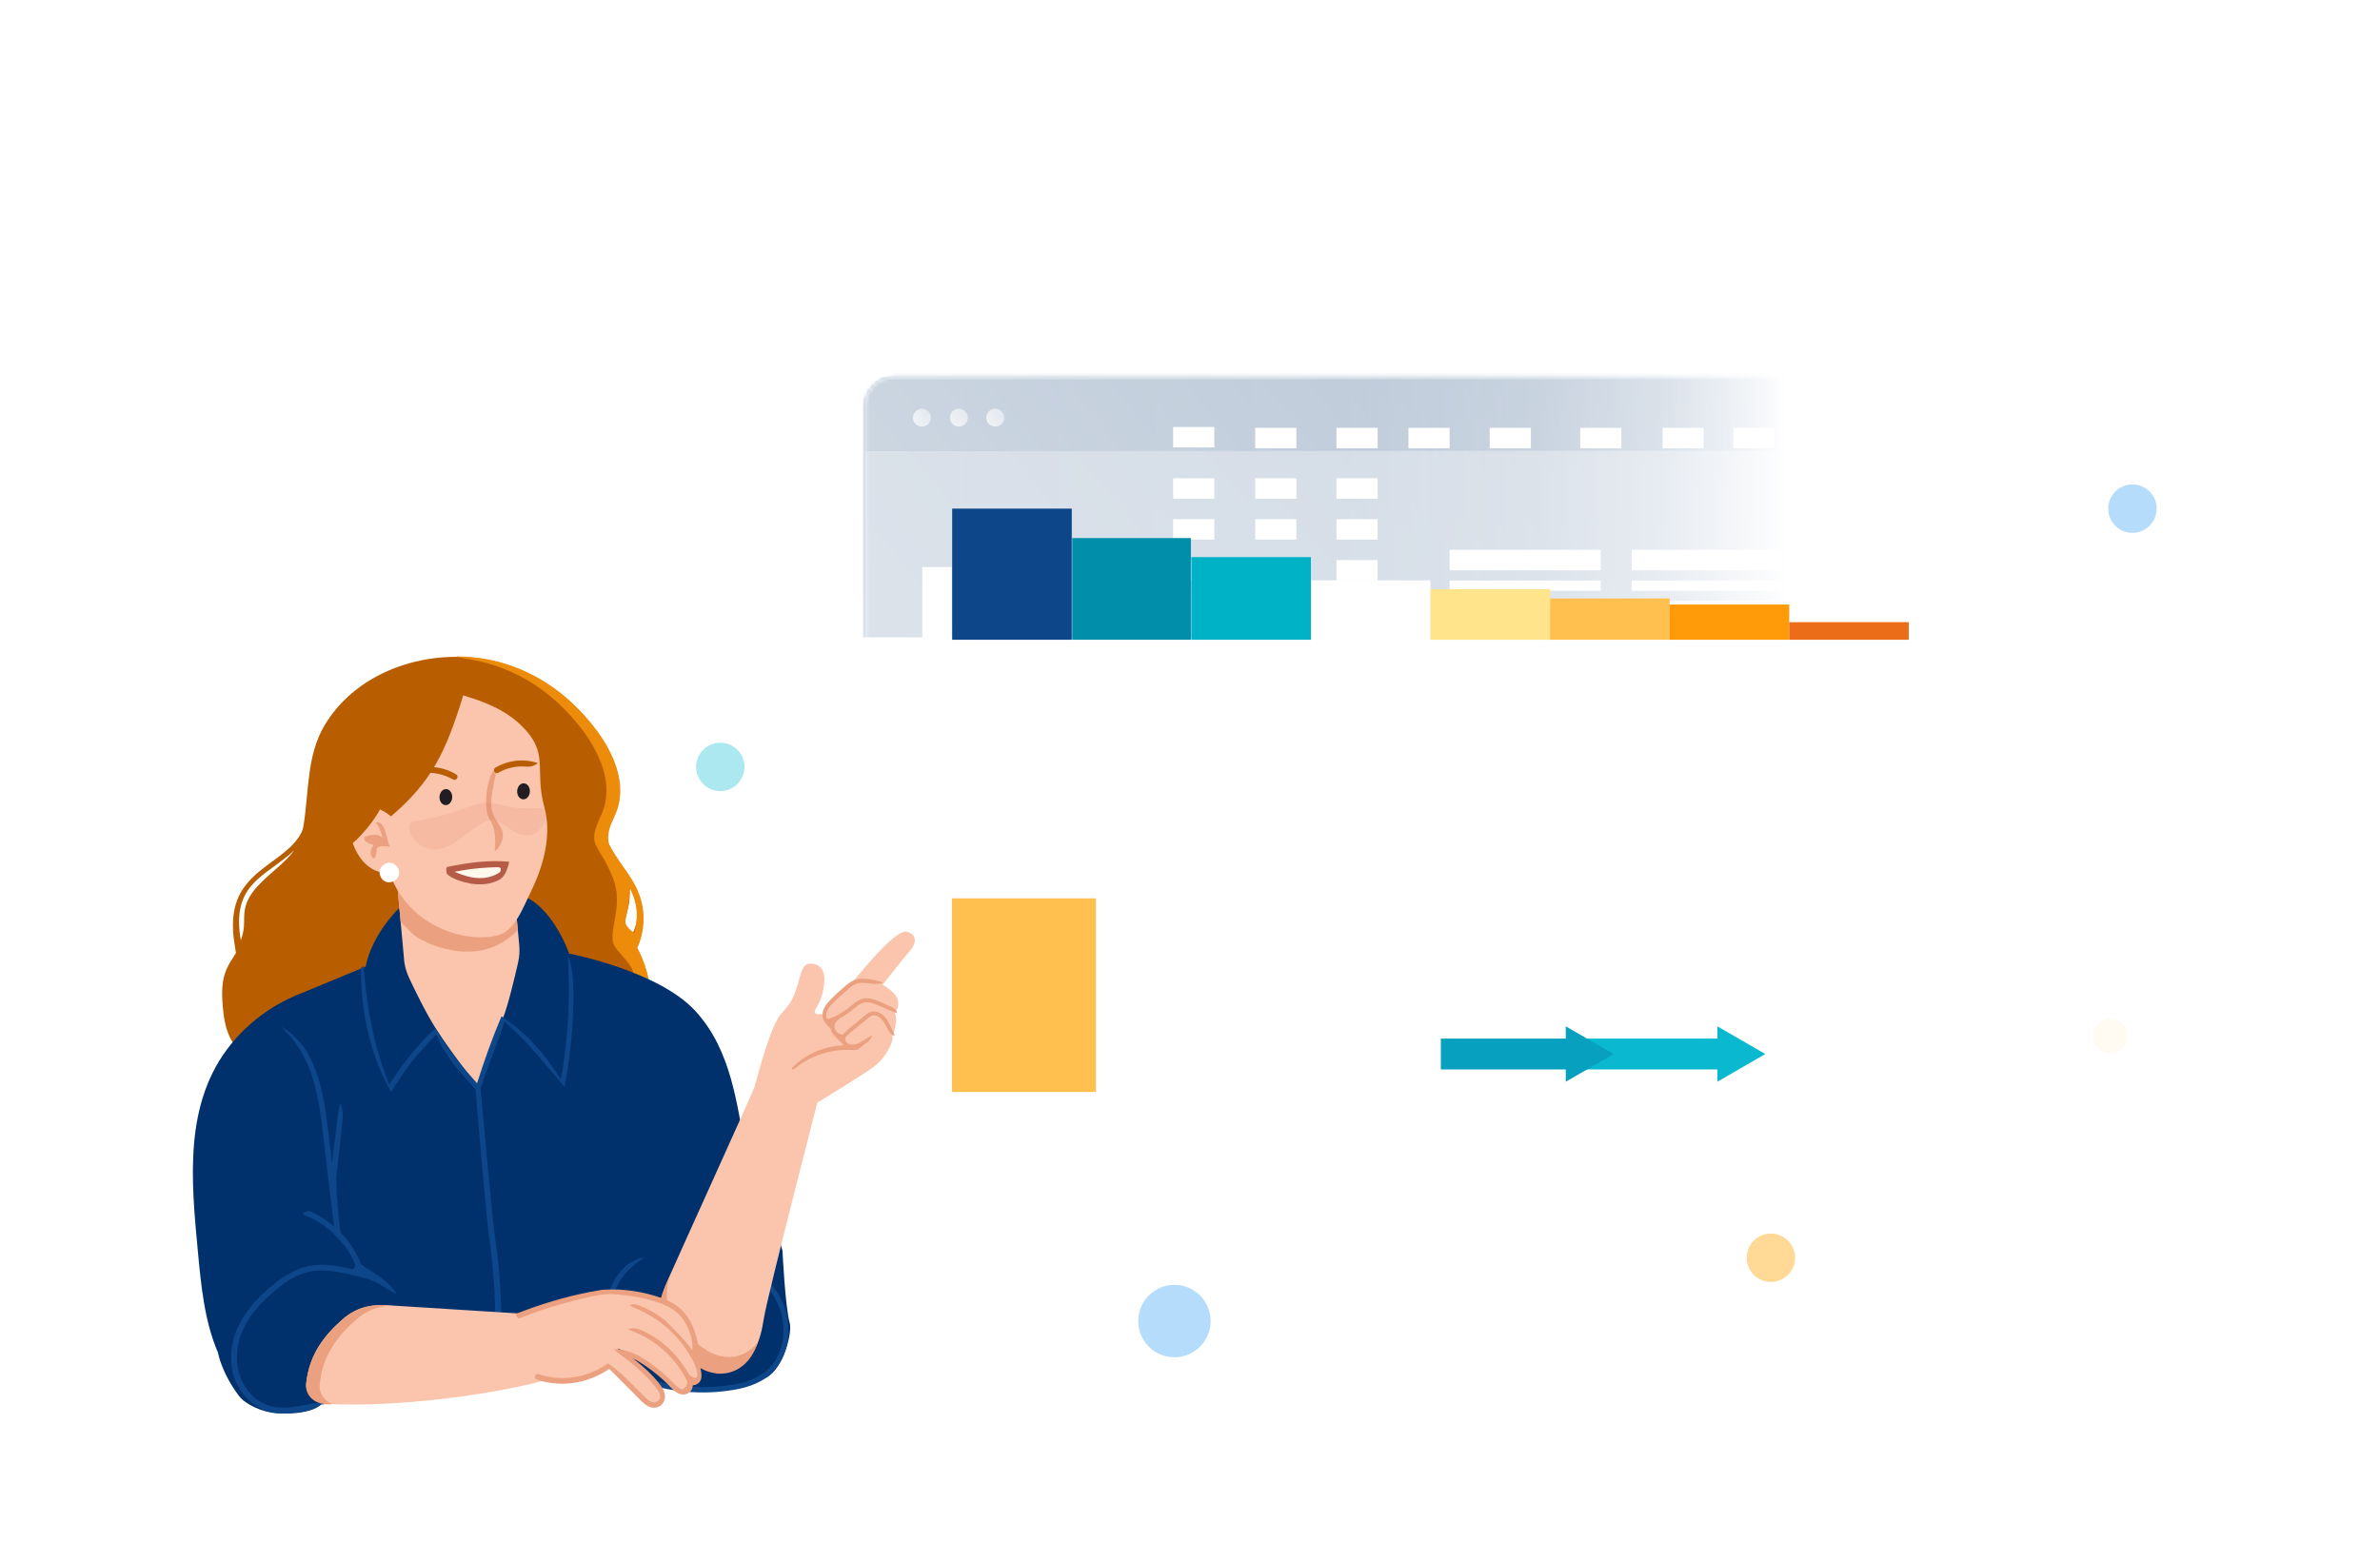 <?xml version="1.0" encoding="UTF-8"?>
<svg xmlns="http://www.w3.org/2000/svg" width="617" height="400" version="1.1" xmlns:xlink="http://www.w3.org/1999/xlink" viewBox="0 0 617 400">
  <!-- Generator: Adobe Illustrator 29.8.1, SVG Export Plug-In . SVG Version: 2.1.1 Build 2)  -->
  <defs>
    <style>
      .st0 {
        fill: #201e23;
      }

      .st1, .st2 {
        opacity: .6;
      }

      .st3 {
        fill: url(#linear-gradient2);
      }

      .st4 {
        stroke: #08a0bf;
      }

      .st4, .st5, .st6 {
        stroke-miterlimit: 10;
        stroke-width: 8px;
      }

      .st4, .st5, .st6, .st7, .st8, .st9 {
        fill: none;
      }

      .st10 {
        fill: #eba17f;
      }

      .st5, .st7, .st8, .st9 {
        stroke: #fff;
      }

      .st11 {
        fill: #b85d00;
      }

      .st6 {
        stroke: #0ab9cf;
      }

      .st12 {
        fill: #ffe48c;
      }

      .st13 {
        fill: #fac5ac;
      }

      .st14, .st15, .st2 {
        fill: #fff;
      }

      .st16 {
        mask: url(#mask);
      }

      .st17 {
        fill: url(#linear-gradient1);
      }

      .st18 {
        fill: #0ab9cf;
      }

      .st7, .st8, .st9 {
        stroke-linejoin: round;
      }

      .st19 {
        fill: url(#linear-gradient8);
      }

      .st20 {
        fill: #cc6652;
        mix-blend-mode: multiply;
        opacity: .12;
      }

      .st21 {
        fill: url(#radial-gradient);
      }

      .st22 {
        fill: url(#radial-gradient1);
      }

      .st23 {
        isolation: isolate;
      }

      .st24 {
        fill: #b75b49;
      }

      .st25 {
        fill: #fff8eb;
      }

      .st26 {
        fill: #83c5f7;
      }

      .st27 {
        fill: #08a0bf;
      }

      .st15 {
        opacity: .3;
      }

      .st28 {
        fill: #73d9e5;
      }

      .st29 {
        fill: #00316c;
      }

      .st30 {
        fill: url(#linear-gradient7);
      }

      .st8 {
        stroke-width: .892px;
      }

      .st8, .st9 {
        stroke-linecap: round;
      }

      .st31 {
        fill: url(#linear-gradient4);
      }

      .st32 {
        fill: url(#linear-gradient5);
      }

      .st33 {
        fill: url(#linear-gradient3);
      }

      .st34 {
        fill: #ed8b0a;
      }

      .st35 {
        fill: #00b2c6;
      }

      .st36 {
        fill: url(#radial-gradient2);
      }

      .st37 {
        fill: #ff9a08;
      }

      .st38 {
        fill: #0e468a;
      }

      .st39 {
        fill: #008eab;
      }

      .st40 {
        fill: url(#linear-gradient6);
      }

      .st41 {
        fill: #ffc04f;
      }

      .st42 {
        fill: #eb6d18;
      }

      .st43 {
        fill: url(#radial-gradient4);
      }

      .st44 {
        fill: url(#radial-gradient3);
      }

      .st45 {
        fill: url(#linear-gradient);
        fill-rule: evenodd;
      }

      .st46 {
        filter: url(#luminosity-noclip);
      }
    </style>
    <filter id="luminosity-noclip" x="0" y="0" width="517.452" height="297.19" color-interpolation-filters="sRGB" filterUnits="userSpaceOnUse">
      <feFlood flood-color="#fff" result="bg"/>
      <feBlend in="SourceGraphic" in2="bg"/>
    </filter>
    <mask id="mask" x="0" y="0" width="517.452" height="297.19" maskUnits="userSpaceOnUse">
      <g class="st46">
        <path d="M509.944,97.82H231.749c-4.147,0-7.508,3.362-7.508,7.508v184.353c0,4.147,3.362,7.508,7.508,7.508h278.194c4.147,0,7.508-3.362,7.508-7.508V105.329c0-4.147-3.362-7.508-7.508-7.508Z"/>
      </g>
    </mask>
    <linearGradient id="linear-gradient" x1="0" y1="82.84" x2="472.987" y2="82.84" gradientUnits="userSpaceOnUse">
      <stop offset=".02" stop-color="#00316c" stop-opacity="0"/>
      <stop offset=".033" stop-color="#00316c" stop-opacity=".047"/>
      <stop offset=".09" stop-color="#00316c" stop-opacity=".205"/>
      <stop offset=".159" stop-color="#00316c" stop-opacity=".317"/>
      <stop offset=".255" stop-color="#00316c" stop-opacity=".382"/>
      <stop offset=".5" stop-color="#00316c" stop-opacity=".4"/>
      <stop offset=".745" stop-color="#00316c" stop-opacity=".382"/>
      <stop offset=".841" stop-color="#00316c" stop-opacity=".317"/>
      <stop offset=".91" stop-color="#00316c" stop-opacity=".205"/>
      <stop offset=".967" stop-color="#00316c" stop-opacity=".047"/>
      <stop offset=".98" stop-color="#00316c" stop-opacity="0"/>
    </linearGradient>
    <linearGradient id="linear-gradient1" x1="281.117" y1="184.628" x2="460.197" y2="34.362" gradientUnits="userSpaceOnUse">
      <stop offset=".01" stop-color="#fff" stop-opacity=".5"/>
      <stop offset="1" stop-color="#fff" stop-opacity=".2"/>
    </linearGradient>
    <linearGradient id="linear-gradient2" x1="241.778" y1="313.315" x2="500.293" y2="96.396" gradientUnits="userSpaceOnUse">
      <stop offset=".01" stop-color="#fff" stop-opacity=".7"/>
      <stop offset="1" stop-color="#fff" stop-opacity=".5"/>
    </linearGradient>
    <linearGradient id="linear-gradient3" x1="237.231" y1="109.78" x2="240.787" y2="106.796" xlink:href="#linear-gradient2"/>
    <linearGradient id="linear-gradient4" x1="246.804" y1="109.78" x2="250.36" y2="106.796" xlink:href="#linear-gradient2"/>
    <linearGradient id="linear-gradient5" x1="256.232" y1="109.78" x2="259.787" y2="106.796" xlink:href="#linear-gradient2"/>
    <linearGradient id="linear-gradient6" x1="527.585" y1="419.759" x2="527.585" y2="298.324" gradientUnits="userSpaceOnUse">
      <stop offset=".01" stop-color="#fff" stop-opacity=".8"/>
      <stop offset="1" stop-color="#fff" stop-opacity="0"/>
    </linearGradient>
    <linearGradient id="linear-gradient7" x1="383.481" y1="439.745" x2="383.481" y2="318.281" xlink:href="#linear-gradient6"/>
    <linearGradient id="linear-gradient8" x1="577.783" y1="286.85" x2="577.783" y2="165.39" xlink:href="#linear-gradient6"/>
    <radialGradient id="radial-gradient" cx="459.103" cy="326.103" fx="459.103" fy="326.103" r="12.22" gradientUnits="userSpaceOnUse">
      <stop offset=".01" stop-color="#fff" stop-opacity=".8"/>
      <stop offset="1" stop-color="#fff" stop-opacity="0"/>
    </radialGradient>
    <radialGradient id="radial-gradient1" cx="304.467" cy="342.516" fx="304.467" fy="342.516" r="18.279" xlink:href="#radial-gradient"/>
    <radialGradient id="radial-gradient2" cx="547.048" cy="268.612" fx="547.048" fy="268.612" r="8.668" xlink:href="#radial-gradient"/>
    <radialGradient id="radial-gradient3" cx="552.824" cy="131.877" fx="552.824" fy="131.877" r="12.22" xlink:href="#radial-gradient"/>
    <radialGradient id="radial-gradient4" cx="186.734" cy="198.839" fx="186.734" fy="198.839" r="12.22" xlink:href="#radial-gradient"/>
  </defs>
  <g class="st23">
    <g id="_x30_2">
      <g class="st16">
        <path id="factory" class="st45" d="M412.203,81.988v-37.601c-3.794-5.156-9.313-8.053-15.549-8.598v-15.15h-78.737V0h-21.628v81.423h-11.026v-7.068h-13.288V13.288h-33.643v60.784h-9.047v-24.031l-55.13,22.052v-24.879l-58.24,26.01v-23.183l-54.847,22.617v-26.575L0,73.789v91.035l14.065.025v-75.087h10.602v75.106l15.408.028v-75.134h10.602v75.153l24.243.044v-50.764h20.921v50.802l18.659.034v-50.836h28.557v50.887l96.037.174v-18.232h7.633v18.246l21.345.039v-18.285h7.633v18.298l197.153.357.128-63.619v-20.073h-60.784ZM72.164,89.763h-10.673v-5.301h10.673v5.301ZM93.297,89.763h-10.673v-5.301h10.673v5.301ZM111.815,89.763h-10.673v-5.301h10.673v5.301ZM132.948,89.763h-10.673v-5.301h10.673v5.301ZM206.667,84.462h10.673v5.301h-10.673v-5.301ZM206.667,95.17h10.673v5.301h-10.673v-5.301ZM206.667,108.352h10.673v5.301h-10.673v-5.301ZM185.569,84.462h10.672v5.301h-10.672v-5.301ZM185.569,95.17h10.672v5.301h-10.672v-5.301ZM185.569,108.352h10.672v5.301h-10.672v-5.301ZM164.471,84.462h10.673v5.301h-10.673v-5.301ZM164.471,95.17h10.673v5.301h-10.673v-5.301ZM164.471,108.352h10.673v5.301h-10.673v-5.301ZM143.585,84.462h10.673v5.301h-10.673v-5.301ZM220.237,160.16h-66.439v-4.241h66.439v4.241ZM220.237,152.95h-66.439v-5.089h66.439v5.089ZM220.237,145.317h-66.439v-5.513h66.439v5.513ZM449.38,110.931h10.673v5.301h-10.673v-5.301ZM431.003,110.931h10.673v5.301h-10.673v-5.301ZM423.017,142.56h39.192v5.301h-39.192v-5.301ZM423.017,150.512h39.192v2.65h-39.192v-2.65ZM396.865,110.931v5.301h-10.672v-5.301h10.672ZM314.806,150.512h-10.673v-5.301h10.673v5.301ZM314.806,139.91h-10.673v-5.301h10.673v5.301ZM314.806,129.308h-10.673v-5.301h10.673v5.301ZM314.806,116.02h-10.673v-5.301h10.673v5.301ZM336.081,150.512h-10.673v-5.301h10.673v5.301ZM336.081,139.91h-10.673v-5.301h10.673v5.301ZM336.081,129.308h-10.673v-5.301h10.673v5.301ZM336.081,116.232h-10.673v-5.301h10.673v5.301ZM341.346,34.938c-6.435.633-12.501,3.535-16.221,8.176v38.803h-7.209V26.293h23.43v8.646ZM357.143,150.512h-10.673v-5.301h10.673v5.301ZM357.143,139.91h-10.673v-5.301h10.673v5.301ZM357.143,129.308h-10.673v-5.301h10.673v5.301ZM357.143,116.232h-10.673v-5.301h10.673v5.301ZM346.647,34.94v-8.647h44.705v9.586c-6.131.716-12.647,3.516-18.73,8.508v37.743h-10.178v-39.015c-4.14-5.002-9.899-7.585-15.797-8.175ZM365.13,110.931h10.673v5.301h-10.673v-5.301ZM414.994,158.463h-39.545v-2.651h39.545v2.651ZM414.994,153.162h-39.192v-2.65h39.192v2.65ZM414.994,147.861h-39.192v-5.301h39.192v5.301ZM420.331,116.232h-10.673v-5.301h10.673v5.301ZM462.385,158.463h-39.545v-2.651h39.545v2.651Z"/>
      </g>
      <g>
        <g>
          <path class="st17" d="M231.749,97.82h278.194c4.144,0,7.508,3.364,7.508,7.508v11.517H224.241v-11.517c0-4.144,3.364-7.508,7.508-7.508Z"/>
          <path class="st3" d="M224.241,116.845h293.211v172.837c0,4.144-3.364,7.508-7.508,7.508H231.749c-4.144,0-7.508-3.364-7.508-7.508V116.845h0Z"/>
          <circle class="st33" cx="239.009" cy="108.288" r="2.321"/>
          <circle class="st31" cx="248.582" cy="108.288" r="2.321"/>
          <circle class="st32" cx="258.009" cy="108.288" r="2.321"/>
        </g>
        <g>
          <g>
            <rect class="st38" x="246.847" y="131.877" width="31" height="34.016"/>
            <rect class="st2" x="246.847" y="165.893" width="31" height="13.285"/>
            <rect class="st15" x="246.847" y="179.333" width="31" height="13.285"/>
            <rect class="st15" x="246.847" y="206.215" width="31" height="13.285"/>
            <rect class="st2" x="246.847" y="192.774" width="31" height="13.285"/>
          </g>
          <g>
            <rect class="st39" x="277.967" y="139.509" width="30.758" height="26.384"/>
            <rect class="st2" x="277.847" y="165.893" width="31" height="13.285"/>
            <rect class="st15" x="277.847" y="179.333" width="31" height="13.285"/>
            <rect class="st15" x="277.847" y="206.215" width="31" height="13.285"/>
            <rect class="st2" x="277.847" y="192.774" width="31" height="13.285"/>
          </g>
          <g>
            <rect class="st35" x="308.847" y="144.439" width="31" height="21.454"/>
            <rect class="st2" x="308.847" y="165.893" width="31" height="13.285"/>
            <rect class="st15" x="308.847" y="179.333" width="31" height="13.285"/>
            <rect class="st15" x="308.847" y="206.215" width="31" height="13.285"/>
            <rect class="st2" x="308.847" y="192.774" width="31" height="13.285"/>
          </g>
          <g>
            <rect class="st14" x="339.847" y="150.465" width="31" height="15.428"/>
            <rect class="st2" x="339.847" y="165.893" width="31" height="13.285"/>
            <rect class="st15" x="339.847" y="179.333" width="31" height="13.285"/>
            <rect class="st15" x="339.847" y="206.215" width="31" height="13.285"/>
            <rect class="st2" x="339.847" y="192.774" width="31" height="13.285"/>
          </g>
          <g>
            <rect class="st12" x="370.847" y="152.753" width="31" height="13.14"/>
            <rect class="st2" x="370.847" y="165.893" width="31" height="13.285"/>
            <rect class="st15" x="370.847" y="179.333" width="31" height="13.285"/>
            <rect class="st15" x="370.847" y="206.215" width="31" height="13.285"/>
            <rect class="st2" x="370.847" y="192.774" width="31" height="13.285"/>
          </g>
          <g>
            <rect class="st41" x="401.847" y="155.166" width="31" height="10.727"/>
            <rect class="st2" x="401.847" y="165.893" width="31" height="13.285"/>
            <rect class="st15" x="401.847" y="179.333" width="31" height="13.285"/>
            <rect class="st15" x="401.847" y="206.215" width="31" height="13.285"/>
            <rect class="st2" x="401.847" y="192.774" width="31" height="13.285"/>
          </g>
          <g>
            <rect class="st37" x="432.847" y="156.74" width="31" height="9.153"/>
            <rect class="st2" x="432.847" y="165.893" width="31" height="13.285"/>
            <rect class="st15" x="432.847" y="179.333" width="31" height="13.285"/>
            <rect class="st15" x="432.847" y="206.215" width="31" height="13.285"/>
            <rect class="st2" x="432.847" y="192.774" width="31" height="13.285"/>
          </g>
          <g>
            <rect class="st42" x="463.847" y="161.316" width="31" height="4.576"/>
            <rect class="st2" x="463.847" y="165.893" width="31" height="13.285"/>
            <rect class="st15" x="463.847" y="179.333" width="31" height="13.285"/>
            <rect class="st15" x="463.847" y="206.215" width="31" height="13.285"/>
            <rect class="st2" x="463.847" y="192.774" width="31" height="13.285"/>
          </g>
        </g>
        <g>
          <rect class="st41" x="246.793" y="232.915" width="37.307" height="50.211"/>
          <g>
            <path class="st14" d="M303.329,273.645h-1.811v-4.957c0-.137.002-.306.006-.507s.01-.408.018-.621.016-.405.023-.577c-.043.051-.13.138-.261.261s-.253.233-.366.331l-.984.791-.873-1.09,2.76-2.197h1.488v8.566Z"/>
            <path class="st14" d="M305.655,270.006c0-.492.036-.979.108-1.462s.198-.938.378-1.365.432-.807.756-1.137.736-.59,1.236-.779,1.105-.284,1.816-.284c.168,0,.364.007.589.021s.411.036.56.067v1.447c-.156-.035-.323-.063-.501-.085s-.354-.032-.53-.032c-.711,0-1.261.113-1.649.34s-.662.54-.82.94-.251.866-.278,1.397h.076c.109-.191.247-.361.413-.51s.368-.267.606-.354.518-.132.838-.132c.5,0,.934.106,1.301.319s.65.521.85.923.299.893.299,1.471c0,.617-.119,1.148-.357,1.594s-.575.786-1.011,1.022-.952.354-1.55.354c-.438,0-.846-.075-1.225-.226s-.711-.38-.996-.688-.508-.698-.668-1.169-.24-1.028-.24-1.673ZM308.748,272.314c.355,0,.645-.121.867-.363s.334-.621.334-1.137c0-.418-.097-.747-.29-.987s-.485-.36-.876-.36c-.266,0-.499.06-.7.179s-.356.27-.466.451-.164.368-.164.56c0,.199.027.396.082.592s.137.373.246.533.245.289.407.387.349.146.56.146Z"/>
            <path class="st14" d="M316.477,273.645h-1.816v-7.055h-2.326v-1.512h6.469v1.512h-2.326v7.055Z"/>
            <path class="st14" d="M325.465,269.361c0,.691-.054,1.309-.161,1.852s-.279,1.004-.516,1.383-.546.668-.929.867-.848.299-1.395.299c-.688,0-1.252-.175-1.693-.524s-.768-.854-.979-1.512-.316-1.446-.316-2.364c0-.926.097-1.718.29-2.376s.509-1.163.946-1.515,1.021-.527,1.752-.527c.684,0,1.247.175,1.69.524s.772.854.987,1.512.322,1.452.322,2.382ZM321.276,269.361c0,.652.036,1.196.108,1.632s.194.763.366.981.41.328.715.328c.301,0,.538-.108.712-.325s.298-.543.372-.979.111-.981.111-1.638c0-.652-.037-1.197-.111-1.635s-.198-.767-.372-.987-.411-.331-.712-.331c-.305,0-.543.11-.715.331s-.294.55-.366.987-.108.982-.108,1.635Z"/>
            <path class="st14" d="M332.338,268.734c0,.492-.036.98-.108,1.465s-.198.94-.378,1.368-.432.807-.756,1.137-.736.589-1.236.776-1.105.281-1.816.281c-.168,0-.365-.007-.592-.021s-.414-.034-.562-.062v-1.453c.156.039.322.069.498.091s.354.032.533.032c.715,0,1.267-.113,1.655-.34s.662-.541.82-.943.249-.867.272-1.395h-.07c-.113.188-.247.356-.401.507s-.351.27-.589.357-.541.132-.908.132c-.488,0-.913-.106-1.274-.319s-.641-.521-.838-.926-.296-.894-.296-1.468c0-.621.118-1.153.354-1.597s.573-.784,1.011-1.022.953-.357,1.547-.357c.438,0,.846.075,1.225.226s.712.38.999.688.511.699.671,1.172.24,1.029.24,1.67ZM329.239,266.432c-.352,0-.639.121-.861.363s-.334.621-.334,1.137c0,.414.096.742.287.984s.482.363.873.363c.27,0,.504-.06.703-.179s.354-.27.466-.451.167-.368.167-.56c0-.199-.027-.396-.082-.592s-.137-.373-.246-.533-.245-.289-.407-.387-.351-.146-.565-.146Z"/>
            <path class="st14" d="M337.483,266.467c-.348,0-.655.067-.923.202s-.492.329-.674.583-.319.561-.413.92-.141.764-.141,1.213c0,.605.075,1.122.226,1.55s.384.754.7.979.725.337,1.225.337c.348,0,.696-.039,1.046-.117s.729-.189,1.14-.334v1.523c-.379.156-.752.269-1.119.337s-.779.103-1.236.103c-.883,0-1.608-.183-2.177-.548s-.989-.877-1.263-1.535-.41-1.427-.41-2.306c0-.648.088-1.242.264-1.781s.434-1.006.773-1.4.76-.699,1.26-.914,1.074-.322,1.723-.322c.426,0,.853.054,1.28.161s.837.255,1.228.442l-.586,1.477c-.32-.152-.643-.285-.967-.398s-.643-.17-.955-.17Z"/>
            <path class="st14" d="M349.09,273.645h-2.309l-3.727-6.48h-.053c.016.27.029.541.041.814s.023.546.035.817.023.544.035.817v4.031h-1.623v-8.566h2.291l3.721,6.416h.041c-.008-.266-.018-.529-.029-.791s-.022-.523-.032-.785-.019-.523-.026-.785v-4.055h1.635v8.566Z"/>
          </g>
          <rect class="st9" x="292.814" y="257.143" width="62.911" height="25.984" rx="3" ry="3"/>
          <line class="st9" x1="293.134" y1="238.013" x2="355.725" y2="238.013"/>
          <line class="st9" x1="293.134" y1="247.578" x2="355.725" y2="247.578"/>
        </g>
        <g>
          <line class="st5" x1="445.1" y1="273.28" x2="484.513" y2="273.28"/>
          <polygon class="st14" points="482.412 280.461 494.847 273.28 482.412 266.1 482.412 280.461"/>
        </g>
        <g>
          <line class="st6" x1="409.529" y1="273.28" x2="447.319" y2="273.28"/>
          <polygon class="st18" points="445.219 280.461 457.653 273.28 445.219 266.1 445.219 280.461"/>
        </g>
        <g>
          <line class="st4" x1="373.529" y1="273.28" x2="408.016" y2="273.28"/>
          <polygon class="st27" points="405.915 280.461 418.35 273.28 405.915 266.1 405.915 280.461"/>
        </g>
        <g>
          <path class="st7" d="M395.809,256.29l1.818-9.273h-16l2,9.273h12.182Z"/>
          <path class="st9" d="M394.627,246.668l-3-3.818"/>
          <path class="st9" d="M384.627,246.668l3-3.818"/>
        </g>
        <circle class="st7" cx="466.291" cy="249.57" r="8"/>
        <polyline class="st9" points="462.77 249.695 465.034 251.959 469.812 247.181"/>
        <path class="st9" d="M432.469,255.893c-2.533,1.6-5.733,1.333-7.867-.667-1.067-.933-1.867-2.133-2.133-3.6-.267-1.333-.133-2.8.4-4.133M424.469,249.226l-1.467-2-2,1.467M425.535,243.226c3.067-2,7.2-.933,9.2,2.133,1.2,1.867,1.333,4.133.4,6.133M433.535,250.026l1.467,2,2-1.467"/>
      </g>
      <g id="icons">
        <circle class="st40" cx="527.585" cy="334.461" r="26.334"/>
        <circle class="st30" cx="383.481" cy="354.427" r="26.334"/>
        <circle class="st19" cx="577.783" cy="201.535" r="26.334"/>
        <g>
          <path class="st9" d="M396.457,349.217c0,3.033-1.281,5.797-3.303,7.752l-7.55-7.482v-11.122c5.999,0,10.853,4.853,10.853,10.853Z"/>
          <path class="st9" d="M381.358,350.767v-11.122c-5.999,0-10.853,4.853-10.853,10.853,0,3.033,1.281,5.797,3.303,7.752,1.955,1.887,4.584,3.033,7.55,3.033s5.595-1.146,7.55-3.033l-7.55-7.482Z"/>
          <g>
            <line class="st9" x1="383.574" y1="366.047" x2="390.275" y2="366.047"/>
            <line class="st9" x1="379.706" y1="366.047" x2="379.688" y2="366.047"/>
            <line class="st9" x1="383.574" y1="370.49" x2="389.215" y2="370.49"/>
            <line class="st9" x1="379.706" y1="370.49" x2="379.688" y2="370.49"/>
          </g>
        </g>
        <path class="st9" d="M577.783,186.535c-7.698,0-12.509,8.333-8.66,15l8.66,15,8.66-15c3.849-6.667-.962-15-8.66-15ZM577.783,200.321c-1.984,0-3.593-1.608-3.593-3.593s1.608-3.593,3.593-3.593,3.593,1.608,3.593,3.593-1.609,3.593-3.593,3.593Z"/>
        <g>
          <g>
            <line class="st8" x1="519.294" y1="326.103" x2="516.975" y2="326.103"/>
            <line class="st8" x1="529.017" y1="326.103" x2="522.149" y2="326.103"/>
            <line class="st8" x1="520.275" y1="342.516" x2="518.67" y2="342.516"/>
            <line class="st8" x1="520.275" y1="330.563" x2="514.923" y2="330.563"/>
            <line class="st8" x1="516.351" y1="334.399" x2="511.266" y2="334.399"/>
            <line class="st8" x1="519.027" y1="334.399" x2="520.275" y2="334.399"/>
            <line class="st8" x1="525.627" y1="338.324" x2="514.923" y2="338.324"/>
            <line class="st8" x1="528.036" y1="342.516" x2="526.341" y2="342.516"/>
          </g>
          <circle class="st8" cx="535.546" cy="334.461" r="8.358"/>
          <polyline class="st8" points="535.546 327.766 535.546 334.461 541.215 334.461"/>
        </g>
      </g>
      <g class="st1">
        <g>
          <path class="st21" d="M458.825,338.32c-3.264-.074-6.302-1.415-8.557-3.775-2.255-2.36-3.456-5.457-3.381-8.72.151-6.585,5.63-11.942,12.214-11.942.094,0,.187.001.281.003,3.264.074,6.303,1.415,8.558,3.776,2.255,2.36,3.455,5.457,3.381,8.72-.15,6.585-5.629,11.942-12.214,11.942-.094,0-.187-.001-.281-.003Z"/>
          <circle class="st41" cx="459.104" cy="326.103" r="6.276"/>
        </g>
        <g>
          <path class="st22" d="M304.051,360.79c-4.882-.111-9.427-2.116-12.8-5.647-3.373-3.531-5.169-8.163-5.058-13.044.226-9.85,8.422-17.863,18.27-17.863.141,0,.28.002.42.005,4.882.111,9.428,2.117,12.801,5.648,3.373,3.53,5.168,8.162,5.057,13.043-.224,9.849-8.42,17.863-18.27,17.863-.141,0-.28-.002-.42-.005Z"/>
          <circle class="st26" cx="304.467" cy="342.516" r="9.387"/>
        </g>
        <g>
          <path class="st36" d="M546.851,277.278c-2.315-.053-4.47-1.003-6.07-2.678-1.6-1.674-2.451-3.871-2.398-6.185.107-4.671,3.994-8.471,8.664-8.471.067,0,.133,0,.199.002,2.315.053,4.471,1.004,6.07,2.678,1.599,1.674,2.451,3.87,2.398,6.185-.106,4.671-3.993,8.471-8.664,8.471-.067,0-.133,0-.199-.002Z"/>
          <circle class="st25" cx="547.049" cy="268.612" r="4.452"/>
        </g>
        <g>
          <path class="st44" d="M552.546,144.093c-3.264-.074-6.302-1.415-8.557-3.775-2.255-2.36-3.456-5.457-3.381-8.72.151-6.585,5.63-11.942,12.214-11.942.094,0,.187.001.281.003,3.264.074,6.303,1.415,8.558,3.776,2.255,2.36,3.455,5.457,3.381,8.72-.15,6.585-5.629,11.942-12.214,11.942-.094,0-.187-.001-.281-.003Z"/>
          <circle class="st26" cx="552.824" cy="131.877" r="6.276"/>
        </g>
        <g>
          <path class="st43" d="M186.455,211.056c-3.264-.074-6.302-1.415-8.557-3.775-2.255-2.36-3.456-5.457-3.381-8.72.151-6.585,5.63-11.942,12.214-11.942.094,0,.187.001.281.003,3.264.074,6.303,1.415,8.558,3.776,2.255,2.36,3.455,5.457,3.381,8.72-.15,6.585-5.629,11.942-12.214,11.942-.094,0-.187-.001-.281-.003Z"/>
          <circle class="st28" cx="186.734" cy="198.839" r="6.276"/>
        </g>
      </g>
      <g>
        <g>
          <g>
            <path class="st11" d="M57.727,260.63c.227,2.748.602,5.531,1.764,8.087,1.153,2.543,3.144,4.582,5.762,5.99,2.579,1.385,5.518,2.164,8.435,2.779,3.509.735,7.067,1.296,10.648,1.728,14.709,1.786,29.658,1.3,44.492.851,7.228-.218,14.598-.534,21.611-2.374,5.852-1.536,11.605-4.329,14.874-9.147,3.433-5.059,3.776-11.289,2.186-16.851-.583-2.044-1.416-4.026-2.405-5.936.477-1.055.851-2.146,1.113-3.26,1.051-4.391.468-8.884-1.652-12.896-1.946-3.687-4.903-6.876-6.96-11.249-.677-3.059,1.51-5.927,2.405-8.782.882-2.823.842-5.794.209-8.63-1.269-5.664-4.738-10.857-8.728-15.279-1.314-1.456-2.699-2.841-4.164-4.141-5.669-5.05-12.549-8.661-20.048-10.269-15.729-3.367-34.356,2.284-43.031,16.637-4.858,8.042-4.111,17.648-5.615,26.537-.298,1.781-1.982,3.861-3.264,5.094-2.289,2.191-5.032,3.941-7.53,5.923s-4.676,4.239-5.959,7.023c-1.287,2.792-1.603,5.874-1.451,8.844.085,1.55.285,3.095.753,5.785-.851,1.367-1.786,2.703-2.427,4.155-1.314,2.984-1.274,6.261-1.016,9.383ZM162.061,238.355c.174-.73.468-1.434,1.038-4.204.196-1.648.098-3.318.249-4.008.962,1.826,1.599,3.79,1.781,5.798.183,1.999-.018,4.026-1.336,6.511-.815-1.283-2.097-2.538-1.732-4.097ZM64.171,230.949c1.608-2.414,4.084-4.288,6.537-6.074,1.951-1.425,3.914-2.823,5.615-4.449-2.231,2.979-5.486,5.348-8.252,8.02-1.728,1.67-3.291,3.509-4.119,5.633-.481,1.247-.637,2.538-.655,3.839-.022,1.568.111,3.166-.868,5.9-.272-1.572-.445-3.157-.454-4.752-.013-2.797.543-5.638,2.195-8.118Z"/>
            <path class="st34" d="M152.233,277.049c3.874-2.12,7.392-5.246,9.65-8.577,3.113-4.582,3.901-10.683,2.169-16.744-.325-1.14-1.519-2.503-2.672-3.821-.886-1.011-1.723-1.968-2.16-2.806-.744-1.594-.374-3.661.053-6.052.383-2.133.815-4.551.606-7.241-.209-2.65-1.318-5.157-2.258-7.049-.61-1.22-1.323-2.503-2.316-4.133-.739-1.216-1.376-2.267-1.274-3.803.116-1.679.806-3.206,1.47-4.685.383-.846.774-1.719,1.051-2.61.824-2.623.895-5.504.209-8.564-1.104-4.93-4.03-10.055-8.697-15.226-1.319-1.461-2.716-2.85-4.155-4.133-5.762-5.13-12.674-8.67-19.99-10.238-2.387-.508-4.872-.815-5.705-1.185,3.091,0,6.145.316,9.08.944,7.361,1.576,14.313,5.135,20.106,10.296,1.443,1.287,2.846,2.685,4.168,4.15,4.698,5.201,7.646,10.363,8.759,15.337.695,3.104.623,6.03-.213,8.693-.272.873-.672,1.763-1.06,2.623-.886,1.968-1.804,4.008-1.167,6.738.962,1.897,2.231,3.692,3.46,5.428,1.162,1.648,2.369,3.353,3.318,5.148,2.146,4.066,2.721,8.555,1.661,12.986-.258,1.091-.628,2.178-1.095,3.229,1.033,2.004,1.839,3.99,2.387,5.905.824,2.881,1.095,5.878.793,8.657-.338,3.068-1.345,5.86-2.997,8.296-2.618,3.856-7.018,6.769-13.124,8.666-.049,0-.094-.027-.058-.232ZM162.182,238.386c-.281,1.18.454,2.209,2.218,3.5.588-1.928.793-3.923.61-5.932-.178-1.928-.775-3.865-1.91-6.012.245,1.407.285,2.828-.917,8.443Z"/>
          </g>
          <path class="st29" d="M76.956,258.007l17.826-7.383c1.857-9.263,9.695-16.161,9.695-16.161l30.117-2.48c8.43,2.253,12.963,15.257,12.963,15.257,0,0,23.063,4.4,32.691,14.86,9.623,10.461,10.723,24.702,13.199,36.605,1.429,6.88,6.045,13.183,9.403,25.545,0,0,.713,14.76,1.875,18.75.744,2.561-1.675,11.935-6.142,14.228-5.424,2.779-17.444,4.142-24.899,1.991-4.827-1.394-16.022-4.72-16.022-4.72l-74.438,9.682s-2.498,2.803-11.56,2.224c-3.714-.237-8.087-2.32-9.69-4.449-4.645-6.159-5.459-11.253-5.459-11.253-3.496-8.029-4.386-17.385-5.197-26.011-1.732-18.423-3.839-38.756,8.639-54.044,4.516-5.535,10.398-9.908,16.998-12.643Z"/>
          <path class="st13" d="M133.739,235.777l.873,9.267c.143,1.51.045,3.028-.294,4.507-.873,3.83-2.694,11.476-3.941,14.442-3.26,7.749-6.462,17.626-6.462,17.626,0,0-6.275-7.691-10.857-14.829-2.672-4.164-5.624-10.291-7.063-13.386-.583-1.256-.984-2.587-1.18-3.959l-1.839-20.151,30.763,6.484Z"/>
          <path class="st10" d="M134.247,241.183c-2.423,2.423-5.411,4.297-8.764,5.077-5.522,1.283-11.859-.169-16.664-2.846-2.04-1.136-3.354-2.814-4.961-4.422l-.882-9.699,30.763,6.484.508,5.406Z"/>
          <path class="st13" d="M93.518,216.624c2.614-2.872,3.91-4.769,5.014-6.769.971.45,2.2,1.251,2.841,1.799,10.532-9.027,14.148-16.557,18.726-31.368,0,0,2.672.842,3.545,1.149,4.066,1.443,8.117,3.415,11.253,6.426,7.828,7.515,3.453,11.258,6.258,21.562,1.56,5.731.695,13.143-3.555,21.828-1.97,4.026-4.217,10.267-8.666,11.3-5.526,1.283-11.863-.174-16.668-2.85-5.348-2.979-9.312-7.731-11.289-13.382-5.504.307-8.35-4.409-9.534-7.713.726-.623,1.42-1.287,2.075-1.982Z"/>
          <path class="st11" d="M100.963,203.197c2.111-2.182,4.952-3.705,7.958-4.182,3.215-.508,6.586.08,9.334,1.768.828.508.045,1.79-.806,1.305-2.476-1.403-5.415-2.04-8.283-1.55-2.712.459-5.206,1.781-7.116,3.759-.708.73-1.79-.37-1.087-1.1Z"/>
          <path class="st10" d="M126.845,212.277c-.664-1.416-.873-2.988-.833-4.551.045-1.563.254-3.175.597-4.711.165-.739.401-1.456.735-2.142.312-.646.81-1.568,1.563-1.755-1.345,5.78-1.541,7.392-1.545,8.951-.009,1.51.267,3.028,1.1,4.302,1.643,2.414,1.884,3.148,1.915,3.937.067,1.545-.775,3.522-2.124,4.395.525-6.128-.797-7.138-1.407-8.425Z"/>
          <path class="st0" d="M134.077,205.44c.102,1.138.916,1.939,1.823,1.792.902-.147,1.559-1.191,1.457-2.328-.097-1.138-.911-1.939-1.818-1.792-.906.147-1.559,1.191-1.462,2.328Z"/>
          <path class="st0" d="M113.945,206.94c.097,1.133.916,1.936,1.818,1.789.907-.148,1.564-1.187,1.462-2.326-.097-1.139-.911-1.942-1.818-1.795s-1.559,1.192-1.462,2.332Z"/>
          <path class="st11" d="M128.457,199.011c2.222-1.278,4.805-1.946,7.357-1.83,1.234.058,2.467.281,3.629.677-1.483,1.131-2.565.913-3.665.864-2.289-.102-4.569.472-6.564,1.621-.877.503-1.634-.828-.757-1.332Z"/>
          <path class="st14" d="M98.38,226.024c.093,1.55.939,2.485,1.991,2.694,1.047.214,2.222-.312,2.77-1.234,1.242-2.084-1.002-4.551-3.224-3.558-.833.37-1.429,1.211-1.536,2.097Z"/>
          <path class="st10" d="M94.604,216.953c2.899-.984,3.812-.419,4.569.316-.485-1.839-.917-3.077-1.817-3.968,1.354-.606,2.169.98,2.636,2.556.361,1.22.574,2.494,1.042,3.678-1.523-.169-2.632-.356-3.309.401-.316,3.549-1.149,2.761-1.47,1.888-.343-.926-.076-1.946.61-2.672-2.837-.931-2.596-1.741-2.262-2.2Z"/>
          <path class="st24" d="M116.011,224.768c5.669-1.171,10.879-1.826,16.018-1.332-.846,3.554-1.906,4.409-3.184,4.965-1.26.552-2.627.833-3.994.882-2.084.076-4.146-.374-6.096-1.064-1.095-.387-2.204-.886-2.961-1.755-.236-1.452-.027-1.599.218-1.697Z"/>
          <path class="st25" d="M121.016,227.178c1.483.401,3.046.606,4.591.428,1.434-.165,2.855-.668,4.039-1.51.575-1.247-.187-1.265-.948-1.247-1.372.027-2.739.094-4.106.214-2.271.2-4.533.525-6.773.98,1.634.655,2.409.922,3.197,1.136Z"/>
          <path class="st38" d="M94.226,250.548c.77,8.782,2.035,16.838,4.467,24.524.664,2.093,1.412,4.15,2.249,6.172,2.556-4.133,5.5-7.998,8.791-11.507,1.024-1.091,2.08-2.146,3.162-3.166,3.006,5.491,7.165,10.26,10.781,14.299,1.906-6.07,4.026-11.921,6.332-17.363,5.705,3.776,9.873,8.345,13.426,13.413.681.971,1.34,1.964,1.973,2.97,1.639-9.107,2.275-18.387,2.013-27.65-.04-1.465-.134-3.14-.218-4.663,1.389,3.62,1.474,7.375,1.456,11.075-.027,4.988-.37,9.966-.998,14.914-.352,2.77-.788,5.531-1.314,8.27-4.301-5.072-8.078-9.855-12.393-14.045-1.042-1.011-2.115-1.982-3.211-2.921-1.777,5.927-4.324,11.373-6.145,17.488-.009.022,2.935,32.353,3.527,36.81.597,4.435,1.158,8.884,1.492,13.351.187,2.458.303,4.921.321,7.388.009,1.247-.009,2.489-.053,3.736-.045,1.274-.036,2.592-.365,3.825-1.421-1.274-1.274-2.378-1.229-3.478.049-1.1.071-2.2.076-3.3.004-2.236-.076-4.467-.214-6.693-.276-4.44-.784-8.862-1.349-13.275-1.131-8.844-3.126-33.675-3.527-38.302-3.794-4.075-8.096-8.898-10.167-14.166-3.456,3.349-6.586,7.063-9.312,11.088-.828,1.225-1.621,2.48-2.374,3.759-4.983-8.702-7.21-18.111-7.731-27.677-.076-1.385-.111-2.77-.116-4.155,0-.37.281-.695.651-.721Z"/>
          <path class="st38" d="M60.156,349.114c.953-6.021,4.841-11.013,9.343-14.909,2.258-1.951,4.698-3.807,7.459-4.992,3.077-1.314,6.314-1.514,9.606-1.069,1.652.223,3.282.579,4.903.957.931-.628.544-1.603.072-2.534-.651-1.283-1.416-2.516-2.284-3.665-2.28-2.565-3.153-3.482-4.168-4.302-.717-.579-1.465-1.118-2.244-1.608-.682-.432-1.385-.828-2.107-1.185-.752-.374-1.585-.623-2.293-1.082,1.185-1.055,1.906-.695,2.627-.352.704.338,1.394.704,2.066,1.104,1.225.73,2.369,1.572,3.451,2.494-.864-7.232-1.723-14.468-2.587-21.705-.864-7.259-1.563-14.794-4.783-21.469-1.599-3.309-3.772-6.275-6.542-8.702,6.27,3.291,9.178,10.122,10.701,16.664.877,3.75,1.349,7.57,1.808,11.382.303,2.503.606,5.005.904,7.508.187-1.572.37-3.14.552-4.711.209-1.804.428-3.607.655-5.411.236-1.839.454-3.714.873-5.522.913,1.982.704,3.803.521,5.598-.187,1.835-.387,3.669-.592,5.5-.205,1.808-.41,3.612-.615,5.415-.098.904-.205,1.804-.307,2.708.111,6.346.592,10.318,1.069,14.29,1.719,1.755,3.188,3.759,4.32,5.936.405.775.757,1.568,1.055,2.391,5.148,3.402,7.802,4.965,9.098,7.584-1.229-.276-3.278-2.048-5.575-3.108-1.327-.61-2.757-.993-4.173-1.345-1.505-.37-3.019-.73-4.542-1.029-3.033-.597-6.199-.886-9.205.009-2.68.797-5.077,2.374-7.245,4.11-4.315,3.456-8.323,7.753-9.886,13.186-1.474,5.13-.583,10.884,3.398,14.651,1.804,1.71,4.106,2.801,6.591,3.019,3.113.272,6.177-.521,9.218-1.051.779-.138,1.55-.249,2.338-.312-1.452,1.692-3.091,1.991-4.734,2.293-1.634.298-3.287.57-4.952.623-2.895.094-5.727-.615-8.083-2.329-2.142-1.55-3.794-3.678-4.809-6.119-1.167-2.81-1.372-5.927-.9-8.915Z"/>
          <path class="st38" d="M156.674,341.896c.143-2.146.45-4.306,1.073-6.359,1.149-3.776,3.465-7.236,6.938-8.817.824-.374,1.67-.588,2.552-.704-3.327,1.951-6.007,4.671-7.441,7.798-.837,1.83-1.314,3.839-1.594,5.852-.263,1.875-.361,3.794-.24,5.687.111,1.848.472,3.727,1.247,5.393.739,1.594,1.848,2.93,3.202,3.954,2.925,2.209,6.604,3.184,10.064,3.919,3.981.851,8.065,1.167,12.122.957,3.687-.187,7.584-.655,11.013-2.222,2.939-1.345,5.357-3.678,6.546-6.916,1.104-2.997,1.234-6.359.485-9.472-1.63-6.8-7.45-11.387-13.44-13.351-.77-.249-1.55-.494-2.333-.713,6.853-.045,13.645,4.573,16.317,11.458,1.26,3.237,1.559,6.925.828,10.349-.748,3.496-2.641,6.546-5.428,8.519-3.255,2.307-7.259,3.073-11.062,3.505-4.262.485-8.568.374-12.807-.285-2.142-.334-4.262-.815-6.346-1.438-1.75-.53-3.487-1.18-5.094-2.102-1.594-.908-3.046-2.115-4.15-3.665-1.113-1.563-1.808-3.433-2.164-5.357-.365-1.968-.419-3.99-.285-5.99Z"/>
          <path class="st13" d="M195.538,282.002c2.171-7.857,4.652-16.677,7.151-19.362,2.499-2.685,3.048-4.003,4.032-7.109.984-3.106,1.168-6.235,4.146-5.621s3.213,3.348,2.5,7.043c-.711,3.7-2.545,4.848-2.094,5.632.451.784,2.411.181,2.411.181.938-3.074,7.363-8.171,7.363-8.171,3.324-3.972,11.133-13.567,13.971-13,2.838.568,2.517,3.065.96,4.832-1.554,1.769-7.191,8.922-7.191,8.922,0,0,3.545,1.832,3.991,4.045.448,2.21-.874,3.079-.874,3.079,1.174,1.804-.529,6.179-.529,6.179.339,1.316-1.652,5.509-4.664,7.795-2.703,2.055-12.797,8.203-14.836,9.443-.072.497-12.901,49.854-13.884,56.157-.426,2.741-1.045,5.495-2.395,7.917-2.984,5.35-8.766,6.78-13.996,3.687-4.171-2.466-9.293-7.313-10.301-12.259-.632-3.102.412-6.217,1.623-9.043,1.344-3.133,22.384-49.502,22.617-50.347Z"/>
          <path class="st10" d="M183.391,350.226c4.766,2.819,9.993,1.88,13.138-2.359-.338,1.034-.754,2.037-1.285,2.991-2.984,5.35-8.766,6.78-13.996,3.687-4.171-2.466-9.293-7.313-10.301-12.259-.632-3.102.412-6.217,1.623-9.043.184-.426.562-1.25,1.074-2.353-.71,2.277-1.034,4.726-.554,7.076,1.008,4.946,6.13,9.793,10.301,12.259Z"/>
          <g>
            <path class="st13" d="M101.774,338.497l33.565,2.107c8.354-2.798,20.706-5.992,26.239-5.654,6.368.385,14.102,3.504,16.7,7.342,2.598,3.834,2.182,10.398,2.182,10.398,0,0,1.573,1.746.871,4.002-.698,2.26-2.37,1.73-2.37,1.73-.612,2.617-1.413,2.637-3.084,2.154-1.675-.487-3.355-3.375-7.106-6.259-3.751-2.88-8.75-4.728-8.75-4.728,0,0,8.173,6.953,9.99,9.111s2.739,4.065.734,5.172c-2.001,1.103-3.583-.989-5.38-2.437-1.797-1.444-7.416-7.342-7.416-7.342,0,0-4.238,3.104-9.547,3.9-2.735.412-5.113.047-6.773-.4.235.659-28.739,7.405-55.354,6.482-3.132-.109-7.228-2.174-6.91-5.289.804-7.914,5.089-12.882,9.421-16.692,3.814-3.359,7.926-4.073,12.988-3.598Z"/>
            <path class="st10" d="M79.365,358.788c.804-7.914,5.089-12.882,9.421-16.692,3.735-3.292,7.758-4.042,12.678-3.626-3.39.188-6.357,1.224-9.162,3.696-4.332,3.814-8.617,8.782-9.421,16.692-.248,2.405,1.263,4.516,3.394,5.219-4.599.451-7.228-2.174-6.91-5.289Z"/>
            <path class="st10" d="M134.001,340.553c6.07-2.386,12.294-4.261,18.627-5.521.757-.149,1.519-.283,2.28-.4,1.079-.286,2.244-.275,3.339-.298,1.307-.031,2.602.02,3.901.145,2.547.239,5.066.746,7.53,1.471,2.162.64,4.332,1.483,6.164,2.915,1.793,1.401,3.104,3.363,3.967,5.572.526,1.342.895,2.755,1.169,4.179.275,1.428.451,4.136.534,5.733.467,2.044.483,3.131-.114,3.912-.451.593-1.114.879-1.797.926-.043,1.534-1.35,2.5-2.723,2.382-1.628-.137-2.758-1.691-3.885-2.794-1.236-1.209-2.539-2.335-3.896-3.371-1.613-1.228-3.304-2.323-5.058-3.284,3.316,2.66,5.172,4.446,6.753,6.478.746.961,1.554,2.056,1.609,3.382.051,1.212-.647,2.311-1.679,2.766-2.519,1.107-4.622-1.691-6.251-3.32-2.174-2.17-4.348-4.344-6.518-6.514-4.308,2.959-9.46,4.293-14.483,3.728-1.487-.165-2.955-.502-4.375-.989-.824-.286-.353-1.675.471-1.389,4.638,1.601,9.81,1.334,14.354-.683,1.287-.569,2.531-1.271,3.688-2.107,2.782,1.934,4.638,3.794,6.494,5.658.946.95,1.887,1.903,2.841,2.849.702.698,1.534,1.538,2.539,1.613.793.055,1.668-.549,1.652-1.491-.016-1.067-.855-2.009-1.448-2.762-1.424-1.813-3.049-3.414-4.775-4.877-.957-.812-1.934-1.601-2.927-2.362-.954-.726-1.954-1.424-2.841-2.244,3.421-.106,6.235,1.369,8.864,3.163,1.311.895,2.574,1.868,3.787,2.915,1.208,1.048,2.292,2.229,3.461,3.324.487.459,1.063.938,1.734.997,1.679-1.224,1.169-2.146.867-2.727-.334-.64-.691-1.26-1.075-1.86-1.573-2.476-3.516-4.654-5.729-6.451-1.228-1.001-2.543-1.876-3.916-2.629-1.405-.773-2.888-1.295-4.328-1.966,1.621-.596,3.057.024,4.383.675,1.358.667,2.66,1.475,3.888,2.394,2.441,1.817,4.599,4.089,6.337,6.698.443.663.859,1.35,1.248,2.052,1.754,1.381,2.127.832,2.115.047-.016-.914-.341-1.848-.675-2.664-.345-.844-.773-1.648-1.236-2.425-1.711-2.868-3.877-5.399-6.357-7.487-1.377-1.165-2.857-2.205-4.415-3.068-.8-.447-1.612-.867-2.44-1.244-.816-.373-1.675-.644-2.433-1.142,1.048-.557,1.864-.224,2.66.086.765.302,1.526.632,2.256,1.02,1.511.797,2.963,1.727,4.324,2.794,5.313,5.305,6.2,6.514,6.996,7.793.177-1.864-.094-3.088-.49-4.265-.714-2.131-1.801-4.128-3.445-5.544-1.672-1.436-3.685-2.28-5.713-2.915-2.319-.73-4.701-1.224-7.098-1.542-1.338-.177-2.688-.267-4.038-.361-1.719-.122-4.403.4-5.195.581-1.562.357-3.123.722-4.677,1.118-3.084.785-6.141,1.707-9.166,2.743-1.703.589-3.394,1.216-5.074,1.883-1.016-.651-.902-1.165-.561-1.295Z"/>
          </g>
          <path class="st10" d="M205.273,277.072c.313-.537.837-.989,1.312-1.391.497-.422,1.021-.82,1.562-1.189,1.084-.742,2.252-1.388,3.469-1.896,2.272-.95,4.709-1.48,7.177-1.578-1.974-1.909-3.177-2.988-3.428-4.295-1.132-1.059-1.99-2.08-2.114-3.196-.184-1.667.847-3.065,1.942-4.213,1.187-1.247,2.472-2.403,3.783-3.518.606-.516,1.217-1.042,1.922-1.427.733-.403,1.552-.564,2.385-.598,1.924-.076,3.917.344,5.71,1.012-1.483.661-3.76.13-4.805.074-.686-.037-1.383-.028-2.045.164-.783.222-1.43.749-2.031,1.248-1.068.89-2.103,1.816-3.111,2.766-.963.907-2.099,1.895-2.588,3.131-.26.657-.346,1.442.027,2.079,1.92-.522,2.643-.991,3.352-1.433.781-.484,1.543-.993,2.267-1.551.703-.546,1.358-1.154,2.106-1.643.734-.476,1.532-.792,2.422-.813,1.017-.02,2.005.333,2.933.704,1.038.417,2.061.863,3.069,1.34.737.35,2.055.891,1.94,1.876-3.002-1.248-3.782-1.596-4.57-1.929-1.451-.603-3.093-1.394-4.643-.654-.657.312-1.215.786-1.768,1.243-.633.522-1.278,1.023-1.954,1.485-.612.42-1.259.783-1.871,1.207-.532.374-1.055.818-1.269,1.444-.235.685-.078,1.482.418,2.02.4.432.979.653,1.561.743,1.353-1.347,1.814-1.714,2.267-2.084.869-.709,1.738-1.417,2.606-2.126.769-.626,1.56-1.474,2.552-1.741.912-.248,1.929.031,2.688.563.859.597,1.437,1.495,1.93,2.389.58,1.058,1.077,2.156,1.497,3.286-1.234-.406-1.593-1.234-2.001-2.043-.369-.731-.754-1.483-1.288-2.117-.482-.573-1.125-1.064-1.903-1.142-.898-.088-1.504.522-2.146,1.048-1.483,1.209-2.969,2.417-4.449,3.628-.53.433-1.204.97-1.009,1.728.186.738.901,1.147,1.631,1.198.952.064,1.834-.366,2.621-.839.907-.55,1.77-1.137,2.714-1.629-.455,1.279-1.332,1.933-2.267,2.524-1.502,1.452-2.162,1.37-2.821,1.319-2.661-.196-5.307.168-7.843.944-1.392.422-2.739.998-4.012,1.697-.639.356-1.265.738-1.862,1.157-.605.427-1.176.953-1.836,1.295-.174.092-.318-.119-.233-.267Z"/>
        </g>
        <path class="st20" d="M109.965,219.678c6.63,2.824,11.626-5.707,17.249-7.172,3.495.2,6.156,4.617,9.96,3.997,3.542-.019,6.542-7.255,2.6-6.99-8.997.606-9.571-1.616-14.081-1.368-3.528.194-7.242,3.09-18.545,4.875-2.059.325-.929,5.062,2.817,6.657Z"/>
      </g>
    </g>
  </g>
</svg>